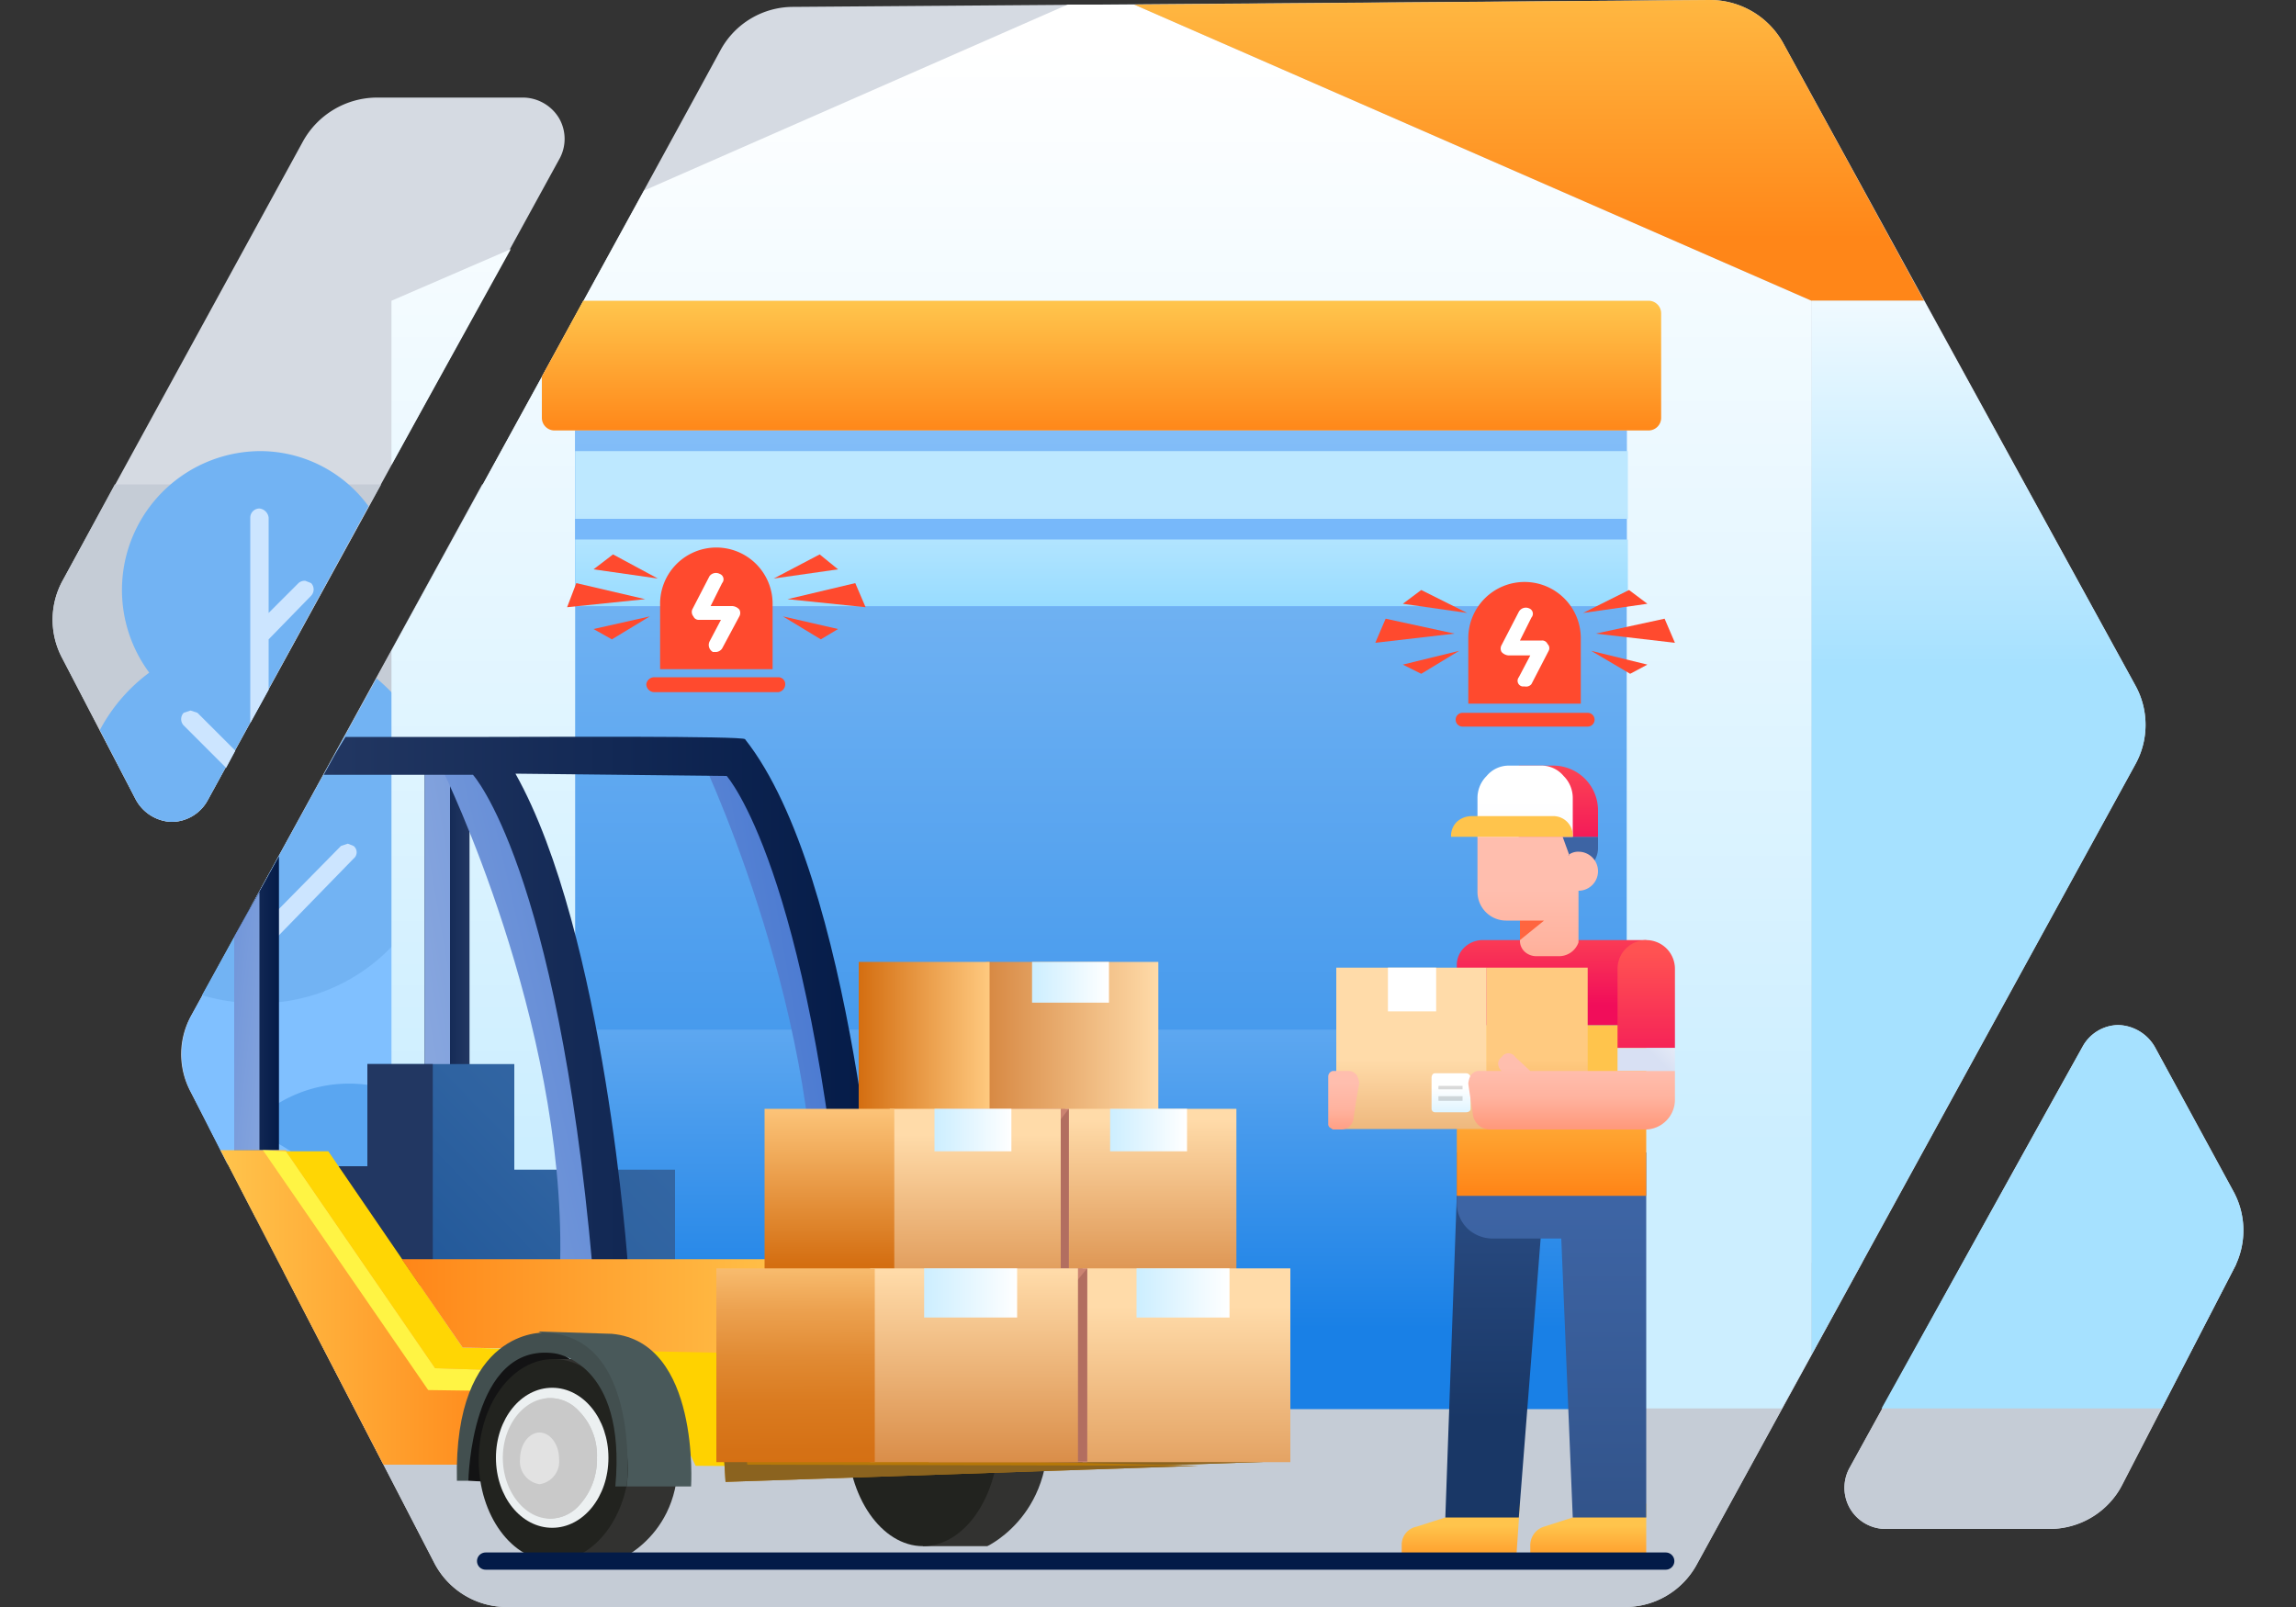 <svg xmlns="http://www.w3.org/2000/svg" xmlns:xlink="http://www.w3.org/1999/xlink" width="200" height="140" viewBox="0 0 200 140"><rect x="0" y="0" width="200" height="140" fill="#333333" stroke="none"/><defs><style>.ef0d78ff-aecc-407e-ba70-cf1ee6959c27{isolation:isolate;}.adabeafc-5f91-4894-a959-e77dd8beb9fa{fill:#d5dae2;}.a0009ffc-e0cd-4dd4-a058-0cc10037dd7b,.a23eac81-c23b-450b-ad42-51f96d24ce84,.a4f16b9b-83da-48ea-a201-4995b989546c,.a54df28c-1c71-4a2a-bf4b-38b064c371c0,.a9194306-85ba-44a6-8941-81653f652591,.acac8ee0-d58a-4a82-b5a4-9c1b7066178b,.adabeafc-5f91-4894-a959-e77dd8beb9fa,.afcb4cdf-fcc2-4caf-80b7-7d48fbb855f4,.b13f92ef-da9d-4977-8a01-81522d1b7bb5,.b22a981a-2f85-40fb-b54c-6ee3abbbbb99,.b51bc700-7eb4-4377-9901-0b2a88828d9b,.b627876d-83fd-45af-8a95-0786e59c0b9b,.b6ebde47-bb23-4dcd-8ab2-1abf0c3942be,.b778ba5c-bb42-4ce2-bbe8-688a9d56c94d,.b8de4993-0551-4ea9-b341-6f15f373d6bf,.b96f61e7-ef80-4d7d-8925-f4e022d3b463,.ba90069b-299d-4ae3-9e31-6fe6a72ca1b6,.bbd2e770-1e8d-4ece-be5f-c188ad1cd340,.be13417d-e9ad-416e-a716-2bf4c3eb73f3,.be7d84c6-571f-4b6c-bfec-b162712d5d8b,.e6db72c9-6bd1-44a2-8bdc-639ead459f0b,.e839cc96-1f75-4c61-9a8a-4f0d116e8ddf,.e9a16243-4271-40f9-b52d-f329d7a0de7f,.ec4338f4-f5be-47b2-aa72-c2ae16726c5b,.f11b0eab-a2f6-4998-90ac-30d2e92588ce,.f29e424b-e229-409b-84c7-51fdb8aabe68{fill-rule:evenodd;}.b627876d-83fd-45af-8a95-0786e59c0b9b{fill:#c5ccd6;}.bbd2e770-1e8d-4ece-be5f-c188ad1cd340{fill:#80c0ff;}.b96f61e7-ef80-4d7d-8925-f4e022d3b463{fill:#72b3f3;}.be7d84c6-571f-4b6c-bfec-b162712d5d8b{fill:#cce5ff;}.b8de4993-0551-4ea9-b341-6f15f373d6bf{fill:#5aa6f1;}.f29e424b-e229-409b-84c7-51fdb8aabe68{fill:url(#a80f8f47-2e03-4e77-b9e0-ef18e69387a4);}.a23eac81-c23b-450b-ad42-51f96d24ce84{fill:url(#e63bf68e-a4c3-4a77-be94-b23e89d852c1);}.acac8ee0-d58a-4a82-b5a4-9c1b7066178b{fill:url(#aea8a157-d1b6-484a-8961-c4132e20d5f0);}.f9cb5930-7666-4e5a-8787-a9e888bec201{fill:url(#aeb0257c-8cb1-4d01-b305-dcbaeca081de);}.a4f5485e-8a80-4075-aa3e-ecf01e93a326{fill:url(#ea78ab16-1310-464d-a2b5-0c66aa3b0128);}.b8c8f291-5afc-4dcf-965b-774ae023c594{fill:url(#bb7337ea-7cd5-48a8-a2a3-360b6fde6db2);}.f11b0eab-a2f6-4998-90ac-30d2e92588ce{fill:url(#a1420adb-7d2c-4077-a983-d751d7389a21);}.a4f16b9b-83da-48ea-a201-4995b989546c{fill:url(#b0377313-b5d2-48bf-90f3-c0ea31a547e7);}.afcb4cdf-fcc2-4caf-80b7-7d48fbb855f4{fill:url(#b990b74c-037d-41c1-a379-a7d89be7f23b);}.a16b7511-5374-443d-97df-a2ba475fdebb{fill:url(#badee77e-1b42-4b37-9f0f-5a6ad2b07bd2);}.a54df28c-1c71-4a2a-bf4b-38b064c371c0{fill:url(#a750255a-9731-40e0-be37-4e6facbfd02d);}.e839cc96-1f75-4c61-9a8a-4f0d116e8ddf{fill:url(#ab3997cb-a3d7-4f90-8e36-b134bfad1158);}.b115ed4b-0ef7-43fc-bd97-cba81c62746a{fill:url(#f5028304-db0a-4603-8f2e-a04517102332);}.b22a981a-2f85-40fb-b54c-6ee3abbbbb99{fill:url(#e0fe9c2e-4e92-48a5-9306-76fa7fecf1a7);}.b13f92ef-da9d-4977-8a01-81522d1b7bb5{fill:url(#e08a62cd-fdbb-47f3-b888-4875eb656fd8);}.ba90069b-299d-4ae3-9e31-6fe6a72ca1b6{fill:url(#a5a0ead7-c416-47bc-ad6f-3b019ba585ac);}.a0009ffc-e0cd-4dd4-a058-0cc10037dd7b{fill:url(#a462fde7-8a18-4923-8621-5b52c1ffe180);}.a9194306-85ba-44a6-8941-81653f652591{fill:url(#bcc0d2b2-468b-4049-8c12-442050364551);}.b51bc700-7eb4-4377-9901-0b2a88828d9b{fill:url(#ada45160-cfae-4784-9c9a-55ff33b8d8b4);}.ec4338f4-f5be-47b2-aa72-c2ae16726c5b{fill:url(#e5f49459-c956-477f-8db3-89863bd608db);}.f0d39fb5-223d-433e-bc66-25aa2c37b9bf{fill:url(#b464898e-15a5-4bf8-86c1-df200ecccc30);}.b1821476-1b9b-4a94-9efe-1ba548dcaec7{fill:url(#b7a644f6-deb5-4a75-814d-b10b20d8f47d);}.be45b270-4008-41f4-b7a5-37d131d15cb5{fill:url(#bfa47a9b-397c-4cc3-8647-344cbbb88313);}.be13417d-e9ad-416e-a716-2bf4c3eb73f3{fill:url(#b834284b-dc11-42c0-9f0a-cdbc0732c484);}.b6ebde47-bb23-4dcd-8ab2-1abf0c3942be{fill-opacity:0.15;}.a938d4e9-fe0f-4fc7-acdf-e40cde0eda37{fill:url(#ad1f9da0-cc7d-4669-8dd8-28715ebfde14);}.e9a16243-4271-40f9-b52d-f329d7a0de7f{fill:url(#bf3d6ff9-91a8-4faa-8d53-0bd8a0040637);}.b778ba5c-bb42-4ce2-bbe8-688a9d56c94d{fill:url(#f9183575-55b0-4434-9d01-c884b584fcb6);}.eed0d5d7-f1e2-43ae-b0c5-05b3ab54e015{fill:url(#b3730ab8-663c-4649-a06d-61f224afd7be);}.a27aa6bb-9122-430f-abe8-40eb771efc6f{fill:url(#a9c446c7-b7fa-4f69-ad99-9be49f28becf);}.bca6a39a-b4b8-4a01-b17d-0793b8af17da{fill:url(#b0e7813e-26f3-4d38-accc-9887a56fc5a1);}.fa9beccc-be4a-4323-abe9-ee8fcb754bb3{fill:url(#be7e7bd5-2efb-4fbd-9b72-d1ba1b3eb27e);}.f0a6933d-d727-4732-9b4d-19379b25051f{fill:#223762;}.ac1c7c65-4227-4cb6-9c75-46cd735b96ea{fill:url(#a41574c8-5c8f-4688-8be6-153f01ed0fce);}.f951b27b-a9e4-4ba0-a4d4-2b935ecd753c{fill:url(#ad6a3e15-52a3-488e-b258-375d5d5c09a2);}.af6015c0-bb04-4994-a1e2-949e44043aa3{fill:url(#baa1819e-6d12-403b-92df-d623e8ef16f6);}.b8e459b1-629f-48dd-bfbb-89961b85f1b9{fill:url(#a490e85e-41f4-4f0a-bedb-032576025197);}.a9d1d862-5c8c-479b-807c-7d950091935d{fill:url(#fc1504bc-661f-4353-9880-7cda88b6feb7);}.fc2bf306-d2a7-45d0-b208-ecef9ff1e4e9{fill:#ffd200;}.b8e77c59-5ffa-4b0d-9738-f919f172ddca{fill:url(#ba8479ca-4a07-469a-a313-c571673aebe4);}.a5a50b76-0b8e-4220-9456-f62f99a384f5{fill:#323230;}.a36a4a98-cb10-4a5d-b7cd-63d156b5fe84{fill:#22231f;}.b447f323-4299-4d17-8532-22f535d4d5ca{fill:#ffd604;}.a0ddbcc3-d619-4110-8bdf-def04a11bd1e{fill:#fff444;}.a1fab234-667a-429e-8b76-b16c292048f4{fill:url(#a0cfdb69-a5b6-4510-aef2-601a7e4f4ce8);}.b6cd4dc9-1baf-4f88-955f-6f72a1d0fd93{fill:#b77808;}.ac324027-3242-4d68-9e99-8e6f68c8f090{fill:#8b631f;}.b40608cb-504e-4562-a4bc-64042f0021b0{fill:url(#ab2ea30c-0040-4651-b10f-15f786031db1);}.a370f7b7-c389-4f09-9843-bae4389e0c92{fill:url(#bd077927-26b4-4e23-8d46-6f86963515ed);}.fdb6dbb1-bbf4-49ac-99b9-f155a57fd7b0{fill:url(#aca2aa38-73fb-4096-85c8-edfb1e95160c);}.e1f51bc1-430f-46f7-9b47-959063d3a6fa{fill:url(#bc0b0f7e-75e1-4525-a85c-727d11eddab3);}.e449365d-5587-406e-a9ac-fd1990e84290{fill:#cb8371;}.fc7ed091-cfc3-4f36-a0e9-b0f4b6ca5ba6{fill:url(#ae1799ee-182c-4868-81c0-939f5f017520);}.ea3774d0-152a-4c20-b859-fb0201263fbc{fill:#b26e60;}.a44a2d5e-bc0f-4e9e-b25c-e65741fab27c{fill:url(#a0b90559-25d3-4ba0-90d6-93d0333065fb);}.ab4ac3cd-01de-4b9c-9a3e-9a35257be597{fill:url(#b02da505-7bd4-4eb6-9d20-6afc5c247ded);}.e96f5862-8539-45c4-bed3-40dde778eb73{fill:url(#a1308f36-aa10-4050-be78-b07939688bd6);}.bba85955-46bb-436b-8220-8d47f06c4006{fill:url(#a9dd4844-f299-49c6-abb4-a9acc4943b21);}.a2ee4db3-fb7c-4653-8b0c-81a40648710c{fill:url(#e3f9542d-175c-4386-b2c1-c7c13ed3bea4);}.bdc26b86-db74-4f3e-a3b4-0e56f8c05d16{fill:url(#ed8ee6aa-d482-464f-9ee8-b8cd8fb0b4d0);}.ac4f518a-26c6-4935-9c28-9d387f1f0dfb{fill:url(#b9684efb-25f3-491a-88b2-e11ab5b05797);}.a7999e94-fa18-4a88-872c-5b4053961968{fill:url(#f19c4aac-f6b6-459f-9d29-745b7851eea7);}.ab36eb5d-e330-484f-aa2e-979b0c99982f{fill:#131314;}.aba8a118-55e9-471b-900b-abe1a27b9196{fill:#ecf0f1;}.beee0636-6581-4043-be8d-93ac0201152a{fill:#c9c9c9;mix-blend-mode:multiply;}.ed7b3754-9352-490a-91ff-01ec6d89dc62{fill:#e2e2e2;}.f27b5e92-78a0-4da7-9b85-661ac7ecf0b7{fill:#49595a;}.e6a032ea-122c-4ce9-b913-e6b108bba7ef{fill:#424f4f;}.acdad98e-86cf-45bd-83a9-e1efec693288,.e6db72c9-6bd1-44a2-8bdc-639ead459f0b{fill:#ff4a2e;}.b3aeb619-c406-4ec7-a4cc-1cd19eb08e76{fill:#fff;}.f3213e36-2b4c-4798-9473-3bdc6879e177{fill:none;stroke:#031b48;stroke-linecap:round;stroke-miterlimit:10;stroke-width:1.5px;}</style><linearGradient id="a80f8f47-2e03-4e77-b9e0-ef18e69387a4" x1="-1797.69" y1="421.89" x2="-1797.58" y2="421.89" gradientTransform="matrix(0, 926.59, 1051.95, 0, -443710.49, 1665719.94)" gradientUnits="userSpaceOnUse"><stop offset="0" stop-color="#fff"/><stop offset="1" stop-color="#cef"/></linearGradient><linearGradient id="e63bf68e-a4c3-4a77-be94-b23e89d852c1" x1="-1793.92" y1="421.67" x2="-1793.81" y2="421.67" gradientTransform="matrix(0, 240.39, 794.32, 0, -334802.6, 431234.52)" gradientUnits="userSpaceOnUse"><stop offset="0" stop-color="#ffc44c"/><stop offset="1" stop-color="#ff8618"/></linearGradient><linearGradient id="aea8a157-d1b6-484a-8961-c4132e20d5f0" x1="-1796.2" y1="421.63" x2="-1796.09" y2="421.63" gradientTransform="matrix(0, 359.17, 359.17, 0, -151259.28, 645158.36)" gradientUnits="userSpaceOnUse"><stop offset="0" stop-color="#fff"/><stop offset="1" stop-color="#a6e1ff"/></linearGradient><linearGradient id="aeb0257c-8cb1-4d01-b305-dcbaeca081de" x1="-1797.83" y1="421.72" x2="-1797.72" y2="421.72" gradientTransform="matrix(0, 781.78, 1298.19, 0, -547372.47, 1405554.64)" gradientUnits="userSpaceOnUse"><stop offset="0" stop-color="#72b3f3"/><stop offset="1" stop-color="#1980e6"/></linearGradient><linearGradient id="ea78ab16-1310-464d-a2b5-0c66aa3b0128" x1="-1797.39" y1="421.72" x2="-1797.28" y2="421.72" gradientTransform="matrix(0, 303.11, 1298.19, 0, -547372.47, 544889.7)" xlink:href="#aeb0257c-8cb1-4d01-b305-dcbaeca081de"/><linearGradient id="bb7337ea-7cd5-48a8-a2a3-360b6fde6db2" x1="-1792.5" y1="426.2" x2="-1792.4" y2="426.2" gradientTransform="matrix(0, 140.76, 140.76, 0, -59894.51, 252342.4)" gradientUnits="userSpaceOnUse"><stop offset="0" stop-color="#93c4f5"/><stop offset="1" stop-color="#77b8fa"/></linearGradient><linearGradient id="a1420adb-7d2c-4077-a983-d751d7389a21" x1="-1791.75" y1="426.69" x2="-1791.64" y2="426.69" gradientTransform="matrix(0, 124.05, 124.05, 0, -52836.16, 222311.27)" gradientUnits="userSpaceOnUse"><stop offset="0" stop-color="#bde8ff"/><stop offset="1" stop-color="#80d4ff"/></linearGradient><linearGradient id="b0377313-b5d2-48bf-90f3-c0ea31a547e7" x1="-1789.28" y1="421.8" x2="-1789.17" y2="421.8" gradientTransform="matrix(0, 103.55, 1125.37, 0, -474579.72, 185306.11)" xlink:href="#e63bf68e-a4c3-4a77-be94-b23e89d852c1"/><linearGradient id="b990b74c-037d-41c1-a379-a7d89be7f23b" x1="-1795.02" y1="419.4" x2="-1794.9" y2="419.4" gradientTransform="matrix(-2.45, 36.72, 104.13, 0, -47951.98, 66045.99)" xlink:href="#e63bf68e-a4c3-4a77-be94-b23e89d852c1"/><linearGradient id="badee77e-1b42-4b37-9f0f-5a6ad2b07bd2" x1="-1797.72" y1="422.51" x2="-1797.6" y2="422.51" gradientTransform="matrix(0, 339.78, -164.1, 0, 69463.98, 610913.03)" gradientUnits="userSpaceOnUse"><stop offset="0" stop-color="#3d64a4"/><stop offset="1" stop-color="#193766"/></linearGradient><linearGradient id="a750255a-9731-40e0-be37-4e6facbfd02d" x1="-1795.02" y1="418.55" x2="-1794.9" y2="418.55" gradientTransform="matrix(0, 36.72, 104.13, 0, -43446.79, 66045.99)" xlink:href="#e63bf68e-a4c3-4a77-be94-b23e89d852c1"/><linearGradient id="ab3997cb-a3d7-4f90-8e36-b134bfad1158" x1="-1797.6" y1="419.25" x2="-1797.47" y2="419.25" gradientTransform="matrix(0, 261.2, 105.77, 0, -44207.01, 469638.78)" gradientUnits="userSpaceOnUse"><stop offset="0" stop-color="#3d64a4"/><stop offset="1" stop-color="#2f4f83"/></linearGradient><linearGradient id="f5028304-db0a-4603-8f2e-a04517102332" x1="-1794.3" y1="419.71" x2="-1794.18" y2="419.71" gradientTransform="matrix(0, 88.78, 170.07, 0, -71244.6, 159391.14)" xlink:href="#e63bf68e-a4c3-4a77-be94-b23e89d852c1"/><linearGradient id="e0fe9c2e-4e92-48a5-9306-76fa7fecf1a7" x1="-1791.93" y1="424.89" x2="-1791.81" y2="424.89" gradientTransform="translate(30178.7 126786.5) rotate(90) scale(70.71)" gradientUnits="userSpaceOnUse"><stop offset="0" stop-color="#ff5252"/><stop offset="1" stop-color="#f10d5a"/></linearGradient><linearGradient id="e08a62cd-fdbb-47f3-b888-4875eb656fd8" x1="-1779.99" y1="423.03" x2="-1779.87" y2="423.03" gradientTransform="matrix(-8.4, 31.34, -63.5, -17.01, 12047.24, 63062.67)" xlink:href="#ab3997cb-a3d7-4f90-8e36-b134bfad1158"/><linearGradient id="a5a0ead7-c416-47bc-ad6f-3b019ba585ac" x1="-1792.42" y1="424.2" x2="-1792.3" y2="424.2" gradientTransform="translate(36553 153956.8) rotate(90) scale(85.85)" gradientUnits="userSpaceOnUse"><stop offset="0" stop-color="#ffbeae"/><stop offset="0.46" stop-color="#ffb39f"/><stop offset="1" stop-color="#ff9678"/></linearGradient><linearGradient id="a462fde7-8a18-4923-8621-5b52c1ffe180" x1="-1756.23" y1="435.52" x2="-1756.11" y2="435.52" gradientTransform="matrix(0, 11.93, -16.91, 0, 7499.54, 21037.66)" gradientUnits="userSpaceOnUse"><stop offset="0" stop-color="#ff653f"/><stop offset="1" stop-color="#ff7a55"/></linearGradient><linearGradient id="bcc0d2b2-468b-4049-8c12-442050364551" x1="-1791.9" y1="405.95" x2="-1791.78" y2="405.95" gradientTransform="matrix(0, 85.75, 16.67, 0, -6633.45, 153720.19)" xlink:href="#e0fe9c2e-4e92-48a5-9306-76fa7fecf1a7"/><linearGradient id="ada45160-cfae-4784-9c9a-55ff33b8d8b4" x1="-1791.08" y1="419.77" x2="-1790.95" y2="419.77" gradientTransform="matrix(0, 80.09, 165.58, 0, -69372.59, 143517.61)" gradientUnits="userSpaceOnUse"><stop offset="0" stop-color="#fff"/><stop offset="0.49" stop-color="#f5f7fc"/><stop offset="1" stop-color="#d8e0f3"/></linearGradient><linearGradient id="e5f49459-c956-477f-8db3-89863bd608db" x1="-1747.22" y1="423.25" x2="-1747.1" y2="423.25" gradientTransform="matrix(0, 11.09, -110.33, 0, 46827.43, 19454.56)" xlink:href="#e63bf68e-a4c3-4a77-be94-b23e89d852c1"/><linearGradient id="b464898e-15a5-4bf8-86c1-df200ecccc30" x1="-1794.9" y1="419.23" x2="-1794.78" y2="419.23" gradientTransform="matrix(0, 118.45, 83.78, 0, -35001.73, 212698.43)" gradientUnits="userSpaceOnUse"><stop offset="0" stop-color="#ffdba9"/><stop offset="1" stop-color="#d78842"/></linearGradient><linearGradient id="b7a644f6-deb5-4a75-814d-b10b20d8f47d" x1="-1783.97" y1="415.02" x2="-1783.85" y2="415.02" gradientTransform="matrix(0, 32.12, 26.55, 0, -10897.84, 57391.59)" xlink:href="#a80f8f47-2e03-4e77-b9e0-ef18e69387a4"/><linearGradient id="bfa47a9b-397c-4cc3-8647-344cbbb88313" x1="-1794.9" y1="416.87" x2="-1794.78" y2="416.87" gradientTransform="matrix(0, 118.45, 56.3, 0, -23334.22, 212698.43)" gradientUnits="userSpaceOnUse"><stop offset="0" stop-color="#ffca80"/><stop offset="1" stop-color="#d46e11"/></linearGradient><linearGradient id="b834284b-dc11-42c0-9f0a-cdbc0732c484" x1="-1784.37" y1="412.47" x2="-1784.25" y2="412.47" gradientTransform="matrix(0, 28.5, 21.58, 0, -8774.76, 50949.29)" xlink:href="#a80f8f47-2e03-4e77-b9e0-ef18e69387a4"/><linearGradient id="ad1f9da0-cc7d-4669-8dd8-28715ebfde14" x1="-1788.91" y1="424.13" x2="-1788.79" y2="424.13" gradientTransform="translate(17650.7 74047.8) rotate(90) scale(41.34)" xlink:href="#a5a0ead7-c416-47bc-ad6f-3b019ba585ac"/><linearGradient id="bf3d6ff9-91a8-4faa-8d53-0bd8a0040637" x1="-1793.72" y1="424.48" x2="-1793.59" y2="424.48" gradientTransform="translate(40303.8 169787.1) rotate(90) scale(94.61)" xlink:href="#e0fe9c2e-4e92-48a5-9306-76fa7fecf1a7"/><linearGradient id="f9183575-55b0-4434-9d01-c884b584fcb6" x1="-1790.3" y1="422" x2="-1790.18" y2="422" gradientTransform="matrix(-45.4, 45.4, 69.74, 69.74, -110559.02, 51936.42)" xlink:href="#ada45160-cfae-4784-9c9a-55ff33b8d8b4"/><linearGradient id="b3730ab8-663c-4649-a06d-61f224afd7be" x1="-1789.89" y1="423.18" x2="-1789.77" y2="423.18" gradientTransform="matrix(0, 46.36, -145.79, 0, 61832.22, 83072.34)" xlink:href="#a5a0ead7-c416-47bc-ad6f-3b019ba585ac"/><linearGradient id="a9c446c7-b7fa-4f69-ad99-9be49f28becf" x1="22.24" y1="82.45" x2="26.11" y2="82.45" gradientTransform="matrix(-1, 0, 0, 1, 63.07, 0)" gradientUnits="userSpaceOnUse"><stop offset="0" stop-color="#223762"/><stop offset="1" stop-color="#041b48"/></linearGradient><linearGradient id="b0e7813e-26f3-4d38-accc-9887a56fc5a1" x1="44.93" y1="85.85" x2="-22.55" y2="74.32" gradientTransform="matrix(-1, 0, 0, 1, 63.07, 0)" gradientUnits="userSpaceOnUse"><stop offset="0" stop-color="#a7bde5"/><stop offset="1" stop-color="#2f66cb"/></linearGradient><linearGradient id="be7e7bd5-2efb-4fbd-9b72-d1ba1b3eb27e" x1="5.67" y1="90.66" x2="43.37" y2="127.4" gradientTransform="matrix(-1, 0, 0, 1, 63.07, 0)" gradientUnits="userSpaceOnUse"><stop offset="0" stop-color="#3769a5"/><stop offset="0.28" stop-color="#2f63a1"/><stop offset="0.73" stop-color="#195194"/><stop offset="1" stop-color="#08448b"/></linearGradient><linearGradient id="a41574c8-5c8f-4688-8be6-153f01ed0fce" x1="53.08" y1="96.61" x2="-18.97" y2="79.92" xlink:href="#b0e7813e-26f3-4d38-accc-9887a56fc5a1"/><linearGradient id="ad6a3e15-52a3-488e-b258-375d5d5c09a2" x1="43.39" y1="94.88" x2="-24.09" y2="83.36" xlink:href="#b0e7813e-26f3-4d38-accc-9887a56fc5a1"/><linearGradient id="baa1819e-6d12-403b-92df-d623e8ef16f6" x1="20.42" y1="87.41" x2="24.29" y2="87.41" gradientTransform="matrix(1, 0, 0, 1, 0, 0)" xlink:href="#a9c446c7-b7fa-4f69-ad99-9be49f28becf"/><linearGradient id="a490e85e-41f4-4f0a-bedb-032576025197" x1="32.29" y1="90.18" x2="3.5" y2="86.87" gradientTransform="matrix(1, 0, 0, 1, 0, 0)" xlink:href="#b0e7813e-26f3-4d38-accc-9887a56fc5a1"/><linearGradient id="fc1504bc-661f-4353-9880-7cda88b6feb7" x1="28.25" y1="87.19" x2="76.75" y2="87.19" gradientTransform="matrix(1, 0, 0, 1, 0, 0)" xlink:href="#a9c446c7-b7fa-4f69-ad99-9be49f28becf"/><linearGradient id="ba8479ca-4a07-469a-a313-c571673aebe4" x1="19.23" y1="113.95" x2="44.41" y2="113.95" gradientTransform="matrix(1, 0, 0, 1, 0, 0)" xlink:href="#e63bf68e-a4c3-4a77-be94-b23e89d852c1"/><linearGradient id="a0cfdb69-a5b6-4510-aef2-601a7e4f4ce8" x1="-7.12" y1="113.87" x2="28.05" y2="113.87" gradientTransform="matrix(-1, 0, 0, 1, 63.07, 0)" xlink:href="#e63bf68e-a4c3-4a77-be94-b23e89d852c1"/><linearGradient id="ab2ea30c-0040-4651-b10f-15f786031db1" x1="-37.91" y1="90.78" x2="-22.87" y2="90.78" gradientTransform="matrix(-1, 0, 0, 1, 63.07, 0)" xlink:href="#b464898e-15a5-4bf8-86c1-df200ecccc30"/><linearGradient id="bd077927-26b4-4e23-8d46-6f86963515ed" x1="-23.19" y1="90.78" x2="-11.78" y2="90.78" gradientTransform="matrix(-1, 0, 0, 1, 63.07, 0)" xlink:href="#bfa47a9b-397c-4cc3-8647-344cbbb88313"/><linearGradient id="aca2aa38-73fb-4096-85c8-edfb1e95160c" x1="-33.53" y1="85.55" x2="-26.81" y2="85.55" gradientTransform="matrix(-1, 0, 0, 1, 63.07, 0)" xlink:href="#a80f8f47-2e03-4e77-b9e0-ef18e69387a4"/><linearGradient id="bc0b0f7e-75e1-4525-a85c-727d11eddab3" x1="-37.14" y1="95.16" x2="-37.14" y2="113.42" gradientTransform="matrix(-1, 0, 0, 1, 63.07, 0)" gradientUnits="userSpaceOnUse"><stop offset="0.13" stop-color="#ffdba9"/><stop offset="1" stop-color="#d78842"/></linearGradient><linearGradient id="ae1799ee-182c-4868-81c0-939f5f017520" x1="-40.25" y1="98.42" x2="-33.6" y2="98.42" gradientTransform="matrix(-1, 0, 0, 1, 63.07, 0)" xlink:href="#a80f8f47-2e03-4e77-b9e0-ef18e69387a4"/><linearGradient id="a0b90559-25d3-4ba0-90d6-93d0333065fb" x1="-21.92" y1="94.32" x2="-21.92" y2="114.97" gradientTransform="matrix(-1, 0, 0, 1, 63.07, 0)" gradientUnits="userSpaceOnUse"><stop offset="0.22" stop-color="#ffdba9"/><stop offset="1" stop-color="#d78842"/></linearGradient><linearGradient id="b02da505-7bd4-4eb6-9d20-6afc5c247ded" x1="-9.14" y1="95.64" x2="-9.14" y2="119.06" gradientTransform="matrix(-1, 0, 0, 1, 63.07, 0)" gradientUnits="userSpaceOnUse"><stop offset="0" stop-color="#ffca80"/><stop offset="0.62" stop-color="#d46e11"/></linearGradient><linearGradient id="a1308f36-aa10-4050-be78-b07939688bd6" x1="-25.04" y1="98.42" x2="-18.38" y2="98.42" gradientTransform="matrix(-1, 0, 0, 1, 63.07, 0)" xlink:href="#a80f8f47-2e03-4e77-b9e0-ef18e69387a4"/><linearGradient id="a9dd4844-f299-49c6-abb4-a9acc4943b21" x1="-40.27" y1="104.77" x2="-40.27" y2="133.95" gradientTransform="matrix(-1, 0, 0, 1, 63.07, 0)" gradientUnits="userSpaceOnUse"><stop offset="0.31" stop-color="#ffdba9"/><stop offset="1" stop-color="#d78842"/></linearGradient><linearGradient id="e3f9542d-175c-4386-b2c1-c7c13ed3bea4" x1="-44.07" y1="112.6" x2="-35.96" y2="112.6" gradientTransform="matrix(-1, 0, 0, 1, 63.07, 0)" xlink:href="#a80f8f47-2e03-4e77-b9e0-ef18e69387a4"/><linearGradient id="ed8ee6aa-d482-464f-9ee8-b8cd8fb0b4d0" x1="-21.75" y1="108.13" x2="-21.75" y2="128.57" gradientTransform="matrix(-1, 0, 0, 1, 63.07, 0)" gradientUnits="userSpaceOnUse"><stop offset="0.13" stop-color="#ffdba9"/><stop offset="1" stop-color="#d78842"/></linearGradient><linearGradient id="b9684efb-25f3-491a-88b2-e11ab5b05797" x1="-6.14" y1="108.59" x2="-6.26" y2="130.8" gradientTransform="matrix(-1, 0, 0, 1, 63.07, 0)" gradientUnits="userSpaceOnUse"><stop offset="0" stop-color="#ffca80"/><stop offset="0.07" stop-color="#f9be71"/><stop offset="0.25" stop-color="#eca14f"/><stop offset="0.43" stop-color="#e18b34"/><stop offset="0.61" stop-color="#da7b20"/><stop offset="0.8" stop-color="#d57115"/><stop offset="1" stop-color="#d46e11"/></linearGradient><linearGradient id="f19c4aac-f6b6-459f-9d29-745b7851eea7" x1="-25.55" y1="112.6" x2="-17.45" y2="112.6" gradientTransform="matrix(-1, 0, 0, 1, 63.07, 0)" xlink:href="#a80f8f47-2e03-4e77-b9e0-ef18e69387a4"/></defs><title>插画</title><g class="ef0d78ff-aecc-407e-ba70-cf1ee6959c27"><g id="b565f0f3-6e5e-4947-b54f-3a9f0a5ecccd" data-name="图层 1"><path class="adabeafc-5f91-4894-a959-e77dd8beb9fa" d="M186,59.7a7.1,7.1,0,0,1,0,6.9l-38.2,69.7a7.1,7.1,0,0,1-6.3,3.7H44.2a7.1,7.1,0,0,1-6.4-3.9l-21.2-41a6.9,6.9,0,0,1,.1-6.7c7.8-14.2,38-69.2,46.1-84.1A7.2,7.2,0,0,1,69.1.6L148.9,0a7.3,7.3,0,0,1,6.4,3.7l30.7,56Zm-4.6,31.5a3.6,3.6,0,0,1,3.1-1.9,3.8,3.8,0,0,1,3.2,1.9l6.8,12.5a7.1,7.1,0,0,1,.1,6.8l-9.7,18.8a7.1,7.1,0,0,1-6.4,3.9H164.2a3.6,3.6,0,0,1-3-1.7,3.6,3.6,0,0,1-.1-3.6c5-9.1,15.1-27.4,20.3-36.7ZM45.6,8.5a3.7,3.7,0,0,1,3.1,1.8,3.6,3.6,0,0,1,0,3.6L18.1,69.7a3.6,3.6,0,0,1-3.2,1.9,3.7,3.7,0,0,1-3.1-2L5.4,57.3a7.1,7.1,0,0,1,.1-6.8L26.4,12.3a7.4,7.4,0,0,1,6.4-3.8Z"/><path class="b627876d-83fd-45af-8a95-0786e59c0b9b" d="M57.5,78.9H21.9L42,42.2H57.5ZM33.2,42.2,18.1,69.7a3.6,3.6,0,0,1-3.2,1.9,3.7,3.7,0,0,1-3.1-2L5.4,57.3a7.1,7.1,0,0,1,.1-6.8L10,42.2Z"/><path class="bbd2e770-1e8d-4ece-be5f-c188ad1cd340" d="M41.9,101.4H19.8l-3.2-6.3a7.2,7.2,0,0,1,.1-6.7l5.8-10.5H41.9v23.5Z"/><path class="b627876d-83fd-45af-8a95-0786e59c0b9b" d="M162.2,110l-14.4,26.3a7.1,7.1,0,0,1-6.3,3.7H44.2a7.1,7.1,0,0,1-6.4-3.9L24.3,110Z"/><path class="b627876d-83fd-45af-8a95-0786e59c0b9b" d="M161.1,127.9,171,110h23.8c0,.2-.1.3-.2.5l-10,19.3a7.2,7.2,0,0,1-6.1,3.4H164.2a3.6,3.6,0,0,1-3-1.7,3.6,3.6,0,0,1-.1-3.6Z"/><g id="f8263db1-06b2-450f-b652-f785eb0a6032" data-name="tree"><path class="b96f61e7-ef80-4d7d-8925-f4e022d3b463" d="M32.8,59.1A16,16,0,0,1,22.6,87.4a16.8,16.8,0,0,1-5-.7ZM8.7,63.6a14.9,14.9,0,0,1,4.3-5,12.1,12.1,0,0,1,9.6-19.3,11.7,11.7,0,0,1,9.5,4.8l-14,25.6a3.6,3.6,0,0,1-3.2,1.9,3.7,3.7,0,0,1-3.1-2Z"/><path class="be7d84c6-571f-4b6c-bfec-b162712d5d8b" d="M23.4,76.2v3.9l6.3-6.4.6-.2.5.2h0a.7.7,0,0,1,0,1.1l-7.4,7.6v21.5H21.8V79.1Zm-3.7-9.3L16,63.2a.8.8,0,0,1,0-1.1h0l.6-.2.6.2,3.3,3.3-.8,1.5ZM21.8,63V45.1a.8.8,0,0,1,.8-.8h0a.9.9,0,0,1,.8.8v8.3L26,50.8a.8.8,0,0,1,.6-.2l.5.2h0a.8.8,0,0,1,0,1.1l-3.7,3.8v4.4Z"/></g><g id="ba979cfa-18ed-4c0a-bbc3-3e0b510adf37" data-name="bush-right"><path class="b8de4993-0551-4ea9-b341-6f15f373d6bf" d="M19.7,101.1a11.9,11.9,0,0,1,22.6,5V110h-18l-4.6-8.9Z"/><path class="bbd2e770-1e8d-4ece-be5f-c188ad1cd340" d="M18.2,98.2h.4A11.8,11.8,0,0,1,30.4,110H24.3Z"/></g><g id="a1fff97f-3a5a-4ce9-b1f2-c5e64b9324ef" data-name="Warehouse"><path class="f29e424b-e229-409b-84c7-51fdb8aabe68" d="M157.8,26.2V118l-2.6,4.7H34.1v-66l22-40.1L93,.4h5.8l59,25.8ZM44.5,21.7,34.1,40.5V26.2Z"/><path class="a23eac81-c23b-450b-ad42-51f96d24ce84" d="M98.8.4,148.9,0a7.3,7.3,0,0,1,6.4,3.7l12.3,22.5h-9.8L98.8.4Z"/><path class="acac8ee0-d58a-4a82-b5a4-9c1b7066178b" d="M163.9,122.7l17.5-31.5a3.6,3.6,0,0,1,3.1-1.9,3.8,3.8,0,0,1,3.2,1.9l6.8,12.5a7.1,7.1,0,0,1,.1,6.8l-6.3,12.2Zm3.7-96.5L186,59.7a7.1,7.1,0,0,1,0,6.9L157.8,118V26.2Z"/><rect class="f9cb5930-7666-4e5a-8787-a9e888bec201" x="50.1" y="37.5" width="91.6" height="85.24"/><rect class="a4f5485e-8a80-4075-aa3e-ecf01e93a326" x="50.1" y="89.7" width="91.6" height="33.05"/><rect class="b8c8f291-5afc-4dcf-965b-774ae023c594" x="50.1" y="37.5" width="91.6" height="15.35"/><path class="f11b0eab-a2f6-4998-90ac-30d2e92588ce" d="M141.8,47v5.8H50.1V47Zm0-7.7v5.9H50.1V39.3Z"/><path class="a4f16b9b-83da-48ea-a201-4995b989546c" d="M143.6,26.2a1.1,1.1,0,0,1,1.1,1.1v9.1a1.1,1.1,0,0,1-1.1,1.1H48.3a1.1,1.1,0,0,1-1.1-1.1V32.8l3.6-6.6Z"/></g><g id="b7a51a3d-6162-4e53-ad9a-f5ed0c50cc32" data-name="Person"><g id="a612c9d6-569d-4fa7-975e-31f086c9a756" data-name="Leg-Right"><path class="afcb4cdf-fcc2-4caf-80b7-7d48fbb855f4" d="M132.1,135.4l.3-4.4h-5l-1.5,1.2-2.5.8a1.6,1.6,0,0,0-1.3,1.6v.8Z"/><path class="a16b7511-5374-443d-97df-a2ba475fdebb" d="M126.9,104.1l-1,28.1h6.4l2.2-28.1Z"/></g><g id="b5c9b492-c0a6-4be4-ac0f-73ee00f6a6e0" data-name="Leg-Left"><path class="a54df28c-1c71-4a2a-bf4b-38b064c371c0" d="M143.4,135.4V131h-5l-1.4,1.2-2.5.8a1.7,1.7,0,0,0-1.2,1.7v.7Z"/><path class="e839cc96-1f75-4c61-9a8a-4f0d116e8ddf" d="M143.4,104.8v-4.4H126.9v4.4a3.1,3.1,0,0,0,.9,2.2,3.2,3.2,0,0,0,2.3.9H136l1,24.3h6.4V104.8Z"/></g><rect id="fd7b6ee8-c478-4eb6-be56-13eac6248edf" data-name="Shirt" class="b115ed4b-0ef7-43fc-bd97-cba81c62746a" x="126.9" y="89.3" width="16.5" height="14.88"/><path id="f4b75572-1d3a-4533-832c-f739a95cf9f5" data-name="Shirt1" class="b22a981a-2f85-40fb-b54c-6ee3abbbbb99" d="M143.4,89.3V81.9H129.2a2.3,2.3,0,0,0-1.6.6,2.1,2.1,0,0,0-.7,1.6v5.2Z"/><g id="ed12ae89-ee38-44ad-aa25-e86c4302082b" data-name="Head"><path class="b13f92ef-da9d-4977-8a01-81522d1b7bb5" d="M129.1,72.9h10.1v.9a2.1,2.1,0,0,1-.9,1.8l-1.2.9Z"/><path class="ba90069b-299d-4ae3-9e31-6fe6a72ca1b6" d="M136.7,74.5l-1.2-3.3-6.8.7v5.8a2.5,2.5,0,0,0,2.5,2.5h1.2v1.7a1.3,1.3,0,0,0,.4,1,1.5,1.5,0,0,0,1.1.4h1.8a1.8,1.8,0,0,0,1.8-1.2V77.6a1.7,1.7,0,1,0,0-3.4,1.4,1.4,0,0,0-.9.3Z"/><path class="a0009ffc-e0cd-4dd4-a058-0cc10037dd7b" d="M132.4,80.2h2.1l-2.1,1.7Z"/><g id="ba836001-c2e9-4bd8-a836-a37e59cb7eb9" data-name="Caps"><path class="a9194306-85ba-44a6-8941-81653f652591" d="M139.2,70.6a3.9,3.9,0,0,0-3.8-3.9h-3.1v6.2h6.9Z"/><path class="b51bc700-7eb4-4377-9901-0b2a88828d9b" d="M137,69.5a2.7,2.7,0,0,0-.8-1.9,2.5,2.5,0,0,0-2-.9h-2.7a2.5,2.5,0,0,0-2,.9,2.7,2.7,0,0,0-.8,1.9v3.4H137V69.5Z"/><path class="ec4338f4-f5be-47b2-aa72-c2ae16726c5b" d="M135.2,71.1a1.7,1.7,0,0,1,1.8,1.8H126.4a1.7,1.7,0,0,1,.5-1.3,1.9,1.9,0,0,1,1.3-.5Z"/></g></g><g id="fdee5620-6a19-433d-a6d6-0d31df6953e5" data-name="Box"><rect class="f0d39fb5-223d-433e-bc66-25aa2c37b9bf" x="116.4" y="84.3" width="13.1" height="14.06"/><rect class="b1821476-1b9b-4a94-9efe-1ba548dcaec7" x="120.9" y="84.3" width="4.2" height="3.81"/><rect class="be45b270-4008-41f4-b7a5-37d131d15cb5" x="129.5" y="84.3" width="8.8" height="14.06"/><path class="be13417d-e9ad-416e-a716-2bf4c3eb73f3" d="M128.1,93.9a.4.4,0,0,0-.4-.4H125c-.2,0-.3.2-.3.4v2.7a.3.3,0,0,0,.3.3h2.7c.2,0,.4-.1.4-.3Z"/><path class="b6ebde47-bb23-4dcd-8ab2-1abf0c3942be" d="M127.4,94.6h-2.1v.3h2.1Z"/><path class="b6ebde47-bb23-4dcd-8ab2-1abf0c3942be" d="M127.4,95.5h-2.1v.4h2.1Z"/></g><path id="be83bb7b-2703-4b99-885a-41f05ac982fe" data-name="Arm-Right" class="a938d4e9-fe0f-4fc7-acdf-e40cde0eda37" d="M117.4,93.3a.9.9,0,0,1,.8.4,1.9,1.9,0,0,1,.2.7c-.2,1-.4,2.3-.5,3.1a1.1,1.1,0,0,1-1,.9h-.8l-.3-.2a.4.4,0,0,1-.1-.3V93.8a.5.5,0,0,1,.4-.5Z"/><g id="ad0318a6-dbcf-4e73-9968-e6ba650370b2" data-name="Arm-Left"><path class="e9a16243-4271-40f9-b52d-f329d7a0de7f" d="M145.9,91.3V84.4a2.5,2.5,0,0,0-2.5-2.5h0a2.5,2.5,0,0,0-2.5,2.5v6.9Z"/><path class="b778ba5c-bb42-4ce2-bbe8-688a9d56c94d" d="M140.9,91.3v2h5v-2Z"/><path class="eed0d5d7-f1e2-43ae-b0c5-05b3ab54e015" d="M133.3,93.3,132,92.1a.7.7,0,0,0-1.2,0h0a.7.7,0,0,0-.3.6.9.9,0,0,0,.3.6h-1.9a.9.9,0,0,0-.8.4,1.9,1.9,0,0,0-.2.7c.1.8.3,1.9.4,2.7a1.5,1.5,0,0,0,1.5,1.3h13.6a2.6,2.6,0,0,0,2.5-2.6h0V93.3Z"/></g></g><rect class="a27aa6bb-9122-430f-abe8-40eb771efc6f" x="37" y="64.7" width="3.9" height="35.54"/><rect class="bca6a39a-b4b8-4a01-b17d-0793b8af17da" x="37" y="64.7" width="2.2" height="35.54"/><polygon class="fa9beccc-be4a-4323-abe9-ee8fcb754bb3" points="32 101.9 32 92.7 44.8 92.7 44.8 101.9 58.8 101.9 58.8 112 29.8 112 29.8 101.9 32 101.9"/><path class="f0a6933d-d727-4732-9b4d-19379b25051f" d="M32,101.6H22.3v4.6l2.4,4.6h13V92.7H32Z"/><path class="ac1c7c65-4227-4cb6-9c75-46cd735b96ea" d="M38.6,67.2s10.6,21.6,10.2,42.6h2.8S50.9,76.4,41.2,67Z"/><path class="f951b27b-a9e4-4ba0-a4d4-2b935ecd753c" d="M60.8,65.4S71.3,87,71,108.1h2.8s-.7-33.4-10.4-42.8Z"/><path class="af6015c0-bb04-4994-a1e2-949e44043aa3" d="M20.4,81.6v18.6h3.9V74.6Z"/><path class="b8e459b1-629f-48dd-bfbb-89961b85f1b9" d="M20.4,81.6v18.6h2.2V77.7Z"/><path class="a9d1d862-5c8c-479b-807c-7d950091935d" d="M42.6,64.2H30.1c-.7,1.1-1.3,2.2-1.9,3.3h13s7.3,8,10.4,42.8h3.1s-2-29-9.8-42.9l18.4.2s7.2,8,10.3,42.8h3.1s-2.3-34-11.8-46C64.8,64.1,47.2,64.2,42.6,64.2Z"/><polygon class="fc2bf306-d2a7-45d0-b208-ecef9ff1e4e9" points="60.6 127.7 77.2 127.8 77.2 116.2 55 116.1 60.6 127.7"/><path class="b8e77c59-5ffa-4b0d-9738-f919f172ddca" d="M33.4,127.6h11v-8.3l-6.5-.2-13-18.9H19.2Z"/><path class="a5a50b76-0b8e-4220-9456-f62f99a384f5" d="M80.4,134.7H86s6.9-3.2,4.9-12.7c0,0-1.3-4.8-4.3-6.5H80.4Z"/><path class="a36a4a98-cb10-4a5d-b7cd-63d156b5fe84" d="M87,125.1c0,5.3-3,9.6-6.6,9.6s-6.6-4.3-6.6-9.6,2.9-9.6,6.6-9.6S87,119.8,87,125.1Z"/><polygon class="b447f323-4299-4d17-8532-22f535d4d5ca" points="24.9 100.3 28.6 100.3 40.3 117.4 47.7 117.6 44.4 119.4 37.9 119.2 24.9 100.3"/><polygon class="a0ddbcc3-d619-4110-8bdf-def04a11bd1e" points="24.9 100.3 37.9 119.2 44.4 119.4 44.4 121.2 37.3 121.1 22.9 100.2 24.9 100.3"/><polygon class="a1fab234-667a-429e-8b76-b16c292048f4" points="35 109.7 69.7 109.7 70.2 118 40.3 117.4 35 109.7"/><polygon class="b6cd4dc9-1baf-4f88-955f-6f72a1d0fd93" points="70.2 123.9 70.6 128.7 111.8 127.3 74.8 126.5 74.2 123.4 70.2 123.9"/><polygon class="ac324027-3242-4d68-9e99-8e6f68c8f090" points="71.9 123.6 72.4 127.2 111.8 127.3 70.6 128.7 70.2 123.9 71.9 123.6"/><polygon class="b6cd4dc9-1baf-4f88-955f-6f72a1d0fd93" points="62.9 124.2 63.2 129.1 104.4 127.7 67.5 126.8 66.8 123.8 62.9 124.2"/><polygon class="ac324027-3242-4d68-9e99-8e6f68c8f090" points="64.5 124 65.1 127.6 104.4 127.7 63.2 129.1 62.9 124.2 64.5 124"/><rect class="b40608cb-504e-4562-a4bc-64042f0021b0" x="85.9" y="83.8" width="15" height="14"/><rect class="a370f7b7-c389-4f09-9843-bae4389e0c92" x="74.8" y="83.8" width="11.4" height="14"/><rect class="fdb6dbb1-bbf4-49ac-99b9-f155a57fd7b0" x="89.9" y="83.8" width="6.7" height="3.55"/><rect class="e1f51bc1-430f-46f7-9b47-959063d3a6fa" x="92.8" y="96.6" width="14.9" height="14.58"/><rect class="e449365d-5587-406e-a9ac-fd1990e84290" x="81.8" y="96.6" width="11.3" height="14.58"/><rect class="fc7ed091-cfc3-4f36-a0e9-b0f4b6ca5ba6" x="96.7" y="96.6" width="6.7" height="3.7"/><polygon class="ea3774d0-152a-4c20-b859-fb0201263fbc" points="81.8 111.2 93.1 96.6 93.1 111.2 81.8 111.2"/><rect class="a44a2d5e-bc0f-4e9e-b25c-e65741fab27c" x="77.5" y="96.6" width="14.9" height="14.58"/><rect class="ab4ac3cd-01de-4b9c-9a3e-9a35257be597" x="66.6" y="96.6" width="11.3" height="14.58"/><rect class="e96f5862-8539-45c4-bed3-40dde778eb73" x="81.4" y="96.6" width="6.7" height="3.7"/><rect class="bba85955-46bb-436b-8220-8d47f06c4006" x="94.3" y="110.5" width="18.1" height="16.88"/><rect class="e449365d-5587-406e-a9ac-fd1990e84290" x="80.9" y="110.5" width="13.8" height="16.88"/><rect class="a2ee4db3-fb7c-4653-8b0c-81a40648710c" x="99" y="110.5" width="8.1" height="4.28"/><polygon class="ea3774d0-152a-4c20-b859-fb0201263fbc" points="80.9 127.3 94.7 110.5 94.7 127.3 80.9 127.3"/><rect class="bdc26b86-db74-4f3e-a3b4-0e56f8c05d16" x="75.8" y="110.5" width="18.1" height="16.88"/><rect class="ac4f518a-26c6-4935-9c28-9d387f1f0dfb" x="62.4" y="110.5" width="13.8" height="16.88"/><rect class="a7999e94-fa18-4a88-872c-5b4053961968" x="80.5" y="110.5" width="8.1" height="4.28"/><path class="ab36eb5d-e330-484f-aa2e-979b0c99982f" d="M40.8,129l3.5.2s2.4-9.2,5.8-10.5l-2.8-1.9S38.9,119.7,40.8,129Z"/><path class="a5a50b76-0b8e-4220-9456-f62f99a384f5" d="M48.4,136l5.7-.2s6.5-2.8,4.6-11.5c0,0-1.4-4.3-4.4-5.9H48.2Z"/><path class="a36a4a98-cb10-4a5d-b7cd-63d156b5fe84" d="M54.8,127.2c0,4.8-3,8.8-6.6,8.8s-6.5-4-6.5-8.8,2.9-8.8,6.5-8.8S54.8,122.3,54.8,127.2Z"/><path class="aba8a118-55e9-471b-900b-abe1a27b9196" d="M53,127c0-3.4-2.2-6.1-4.9-6.1s-4.9,2.7-4.9,6.1,2.2,6.1,4.9,6.1S53,130.4,53,127Z"/><path class="beee0636-6581-4043-be8d-93ac0201152a" d="M50.4,122.9a3.4,3.4,0,0,0-2.5-1.1c-2.2,0-4.1,2.3-4.1,5.2s1.9,5.3,4.1,5.3a3.4,3.4,0,0,0,2.5-1.1A5.9,5.9,0,0,0,52,127,5.5,5.5,0,0,0,50.4,122.9Z"/><path class="beee0636-6581-4043-be8d-93ac0201152a" d="M49.8,127c0-1.9-1.2-3.4-2.6-3.4s-2.6,1.5-2.6,3.4,1.2,3.4,2.6,3.4S49.8,128.9,49.8,127Z"/><path class="beee0636-6581-4043-be8d-93ac0201152a" d="M49.6,131.2a5.9,5.9,0,0,0,1.6-4.2,5.5,5.5,0,0,0-1.6-4.1,3.6,3.6,0,0,0-2.1-1.1h.4a3.4,3.4,0,0,1,2.5,1.1A5.5,5.5,0,0,1,52,127a5.9,5.9,0,0,1-1.6,4.2,3.4,3.4,0,0,1-2.5,1.1h-.4A3.5,3.5,0,0,0,49.6,131.2Z"/><path class="ed7b3754-9352-490a-91ff-01ec6d89dc62" d="M48.7,127.1c0-1.3-.8-2.3-1.7-2.3s-1.7,1-1.7,2.3a2,2,0,0,0,1.7,2.2A2,2,0,0,0,48.7,127.1Z"/><path class="f27b5e92-78a0-4da7-9b85-661ac7ecf0b7" d="M54.6,129.5h5.6s.8-12.6-6.9-13.3l-6.4-.2S55.6,119.8,54.6,129.5Z"/><path class="e6a032ea-122c-4ce9-b913-e6b108bba7ef" d="M40.8,129s.2-12.1,7.5-11.1c0,0,6.3.7,5.3,11.6h1s1.3-13.2-7.2-13.4c0,0-7.9-.4-7.6,12.9Z"/><path class="e6db72c9-6bd1-44a2-8bdc-639ead459f0b" d="M56.2,52.2l-6.8.7.8-2.1,6,1.4Z"/><path class="e6db72c9-6bd1-44a2-8bdc-639ead459f0b" d="M57.3,50.4l-5.6-.8,1.7-1.3Z"/><path class="e6db72c9-6bd1-44a2-8bdc-639ead459f0b" d="M56.6,53.7l-3.3,2-1.6-.9,4.9-1.1Z"/><path class="e6db72c9-6bd1-44a2-8bdc-639ead459f0b" d="M68.6,52.2l6.8.7-.9-2.1-5.9,1.4Z"/><path class="e6db72c9-6bd1-44a2-8bdc-639ead459f0b" d="M67.4,50.4l5.6-.8-1.6-1.3Z"/><path class="e6db72c9-6bd1-44a2-8bdc-639ead459f0b" d="M68.2,53.7l3.3,2,1.5-.9-4.8-1.1Z"/><path class="acdad98e-86cf-45bd-83a9-e1efec693288" d="M62.4,47.7h0a4.9,4.9,0,0,1,4.9,4.9v5.7a0,0,0,0,1,0,0H57.5a0,0,0,0,1,0,0V52.6A4.9,4.9,0,0,1,62.4,47.7Z"/><path class="b3aeb619-c406-4ec7-a4cc-1cd19eb08e76" d="M62.4,56.8h-.3a.7.7,0,0,1-.3-.9l1-1.9H60.9a.5.5,0,0,1-.5-.3.6.6,0,0,1-.1-.6l1.5-2.9a.7.7,0,0,1,.9-.2.5.5,0,0,1,.2.8l-1,2h1.9a.9.9,0,0,1,.6.3.6.6,0,0,1,0,.6l-1.5,2.8A.7.7,0,0,1,62.4,56.8Z"/><path class="acdad98e-86cf-45bd-83a9-e1efec693288" d="M67.8,60.3H57a.7.7,0,0,1-.7-.7A.7.7,0,0,1,57,59H67.8a.6.6,0,0,1,.6.6A.7.7,0,0,1,67.8,60.3Z"/><path class="e6db72c9-6bd1-44a2-8bdc-639ead459f0b" d="M126.7,55.2l-6.9.8.9-2.1,6,1.3Z"/><path class="e6db72c9-6bd1-44a2-8bdc-639ead459f0b" d="M127.8,53.4l-5.6-.8,1.6-1.2Z"/><path class="e6db72c9-6bd1-44a2-8bdc-639ead459f0b" d="M127.1,56.7l-3.3,2-1.6-.8,4.9-1.2Z"/><path class="e6db72c9-6bd1-44a2-8bdc-639ead459f0b" d="M139,55.2l6.9.8-.9-2.1-6,1.3Z"/><path class="e6db72c9-6bd1-44a2-8bdc-639ead459f0b" d="M137.9,53.4l5.6-.8-1.6-1.2Z"/><path class="e6db72c9-6bd1-44a2-8bdc-639ead459f0b" d="M138.6,56.7l3.4,2,1.5-.8-4.9-1.2Z"/><path class="acdad98e-86cf-45bd-83a9-e1efec693288" d="M132.8,50.7h0a4.9,4.9,0,0,1,4.9,4.9v5.7a0,0,0,0,1,0,0h-9.8a0,0,0,0,1,0,0V55.6A4.9,4.9,0,0,1,132.8,50.7Z"/><path class="b3aeb619-c406-4ec7-a4cc-1cd19eb08e76" d="M132.8,59.8h-.2a.5.5,0,0,1-.3-.8l1-1.9h-1.9a.9.9,0,0,1-.6-.3.6.6,0,0,1,0-.6l1.5-2.9a.7.7,0,0,1,.9-.3.5.5,0,0,1,.2.8l-1,2h1.9a.5.5,0,0,1,.5.3.5.5,0,0,1,.1.6l-1.5,2.9A.6.6,0,0,1,132.8,59.8Z"/><path class="acdad98e-86cf-45bd-83a9-e1efec693288" d="M138.3,63.3H127.4a.6.6,0,0,1-.6-.6.6.6,0,0,1,.6-.6h10.9a.6.6,0,0,1,.6.6A.6.6,0,0,1,138.3,63.3Z"/><line class="f3213e36-2b4c-4798-9473-3bdc6879e177" x1="42.3" y1="136" x2="145.1" y2="136"/></g></g></svg>